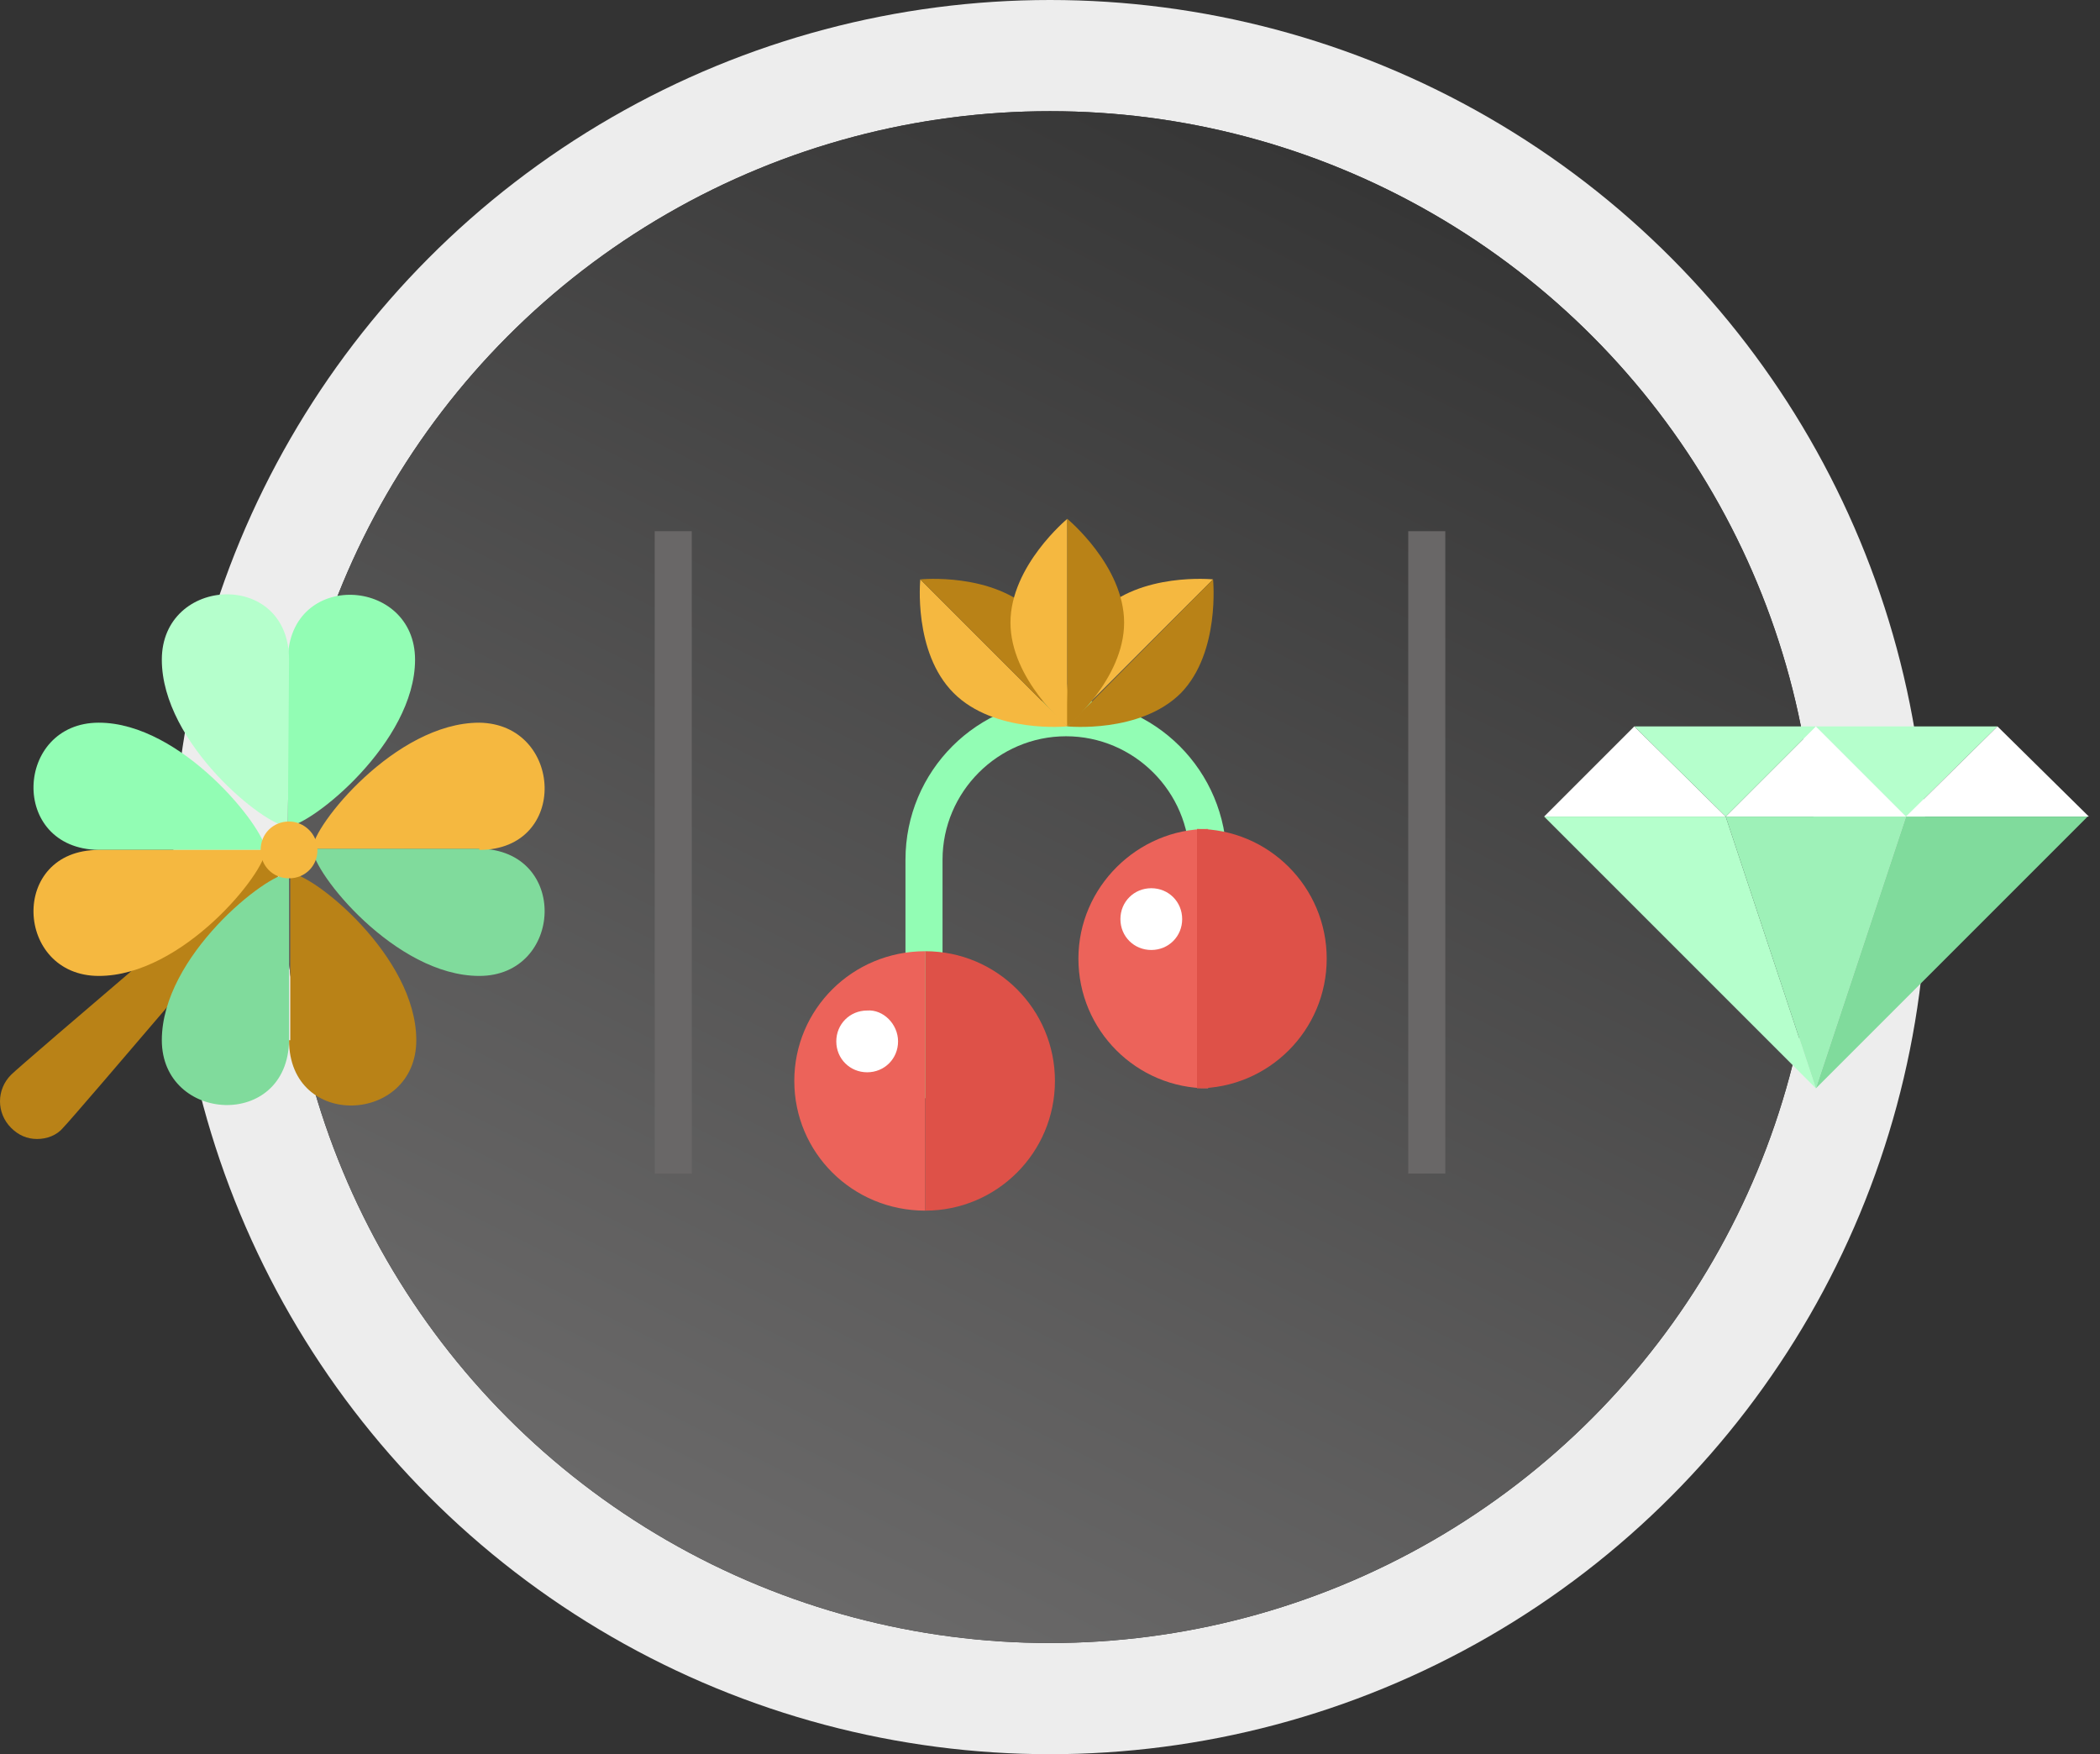 <svg width="170" height="142" fill="none" xmlns="http://www.w3.org/2000/svg"><rect width="100%" height="100%" fill="#333333" stroke="none"/><circle cx="85" cy="71" r="71" fill="#353535"/><circle cx="85" cy="71" r="71" fill="#EDEDED"/><circle cx="85" cy="71" r="62" fill="#353535"/><circle cx="85" cy="71" r="62" fill="url(#a)"/><g clip-path="url(#b)"><path d="M56 43h-3v52h3V43Zm61 0h-3v52h3V43Z" fill="#696767"/><path d="M23.9 68.2c-.3-.3-.7-.3-1 0C22 68.9 1.8 86.1.9 87c-1.2 1.2-1.2 3.1 0 4.3.6.6 1.3.9 2.1.9s1.6-.3 2.1-.9c.9-.9 18.1-21.1 18.8-22 .3-.3.3-.8 0-1.1Z" fill="#B98217"/><path d="M33.6 53.4c0-6.7-10.2-7.3-10.3 0v13.5c1.9-.1 10.3-6.8 10.3-13.5Z" fill="#92FDB4"/><path d="M23.4 53.4c0-7.3-10.3-6.8-10.3 0s8.4 13.5 10.2 13.5l.1-13.5Z" fill="#B5FFCC"/><path d="M8 58.5c-6.8 0-7.3 10.2 0 10.3h13.5C21.4 67 14.7 58.5 8 58.5Z" fill="#92FDB4"/><path d="M8 68.8C.7 68.8 1.2 79 8 79s13.5-8.4 13.5-10.2H8Z" fill="#F5B840"/><path d="M13.1 84.2c0 6.7 10.2 7.3 10.3 0V70.7c-1.8 0-10.3 6.7-10.3 13.5Z" fill="#80DB9C"/><path d="M23.4 84.2c0 7.3 10.3 6.8 10.3 0s-8.4-13.5-10.2-13.5v13.5h-.1Z" fill="#B98217"/><path d="M38.8 79c6.8 0 7.3-10.2 0-10.3H25.3C25.3 70.6 32 79 38.8 79Z" fill="#80DB9C"/><path d="M38.8 68.8c7.3 0 6.8-10.2 0-10.3-6.8 0-13.5 8.4-13.5 10.2h13.5v.1Z" fill="#F5B840"/><path d="M25.7 68.8c0 1.3-1 2.3-2.3 2.3-1.3 0-2.3-1-2.3-2.3 0-1.3 1-2.3 2.3-2.3 1.2 0 2.3 1 2.3 2.3Z" fill="#F5B840"/><path d="M76.4 88.9h-3.1V69.6c0-7.2 5.8-13 13-13s13 5.8 13 13v8.6h-3v-8.6c0-5.5-4.5-10-10-10s-10 4.5-10 10v19.3h.1Z" fill="#92FDB4"/><path d="M64.3 87.5C64.3 93.3 69 98 74.9 98V77c-5.9 0-10.6 4.7-10.6 10.5Z" fill="#EC635A"/><path d="M74.9 77v21c5.8 0 10.5-4.7 10.5-10.5S80.7 77 74.9 77Z" fill="#DE5148"/><path d="M72.7 84.3c0 1.4-1.1 2.5-2.5 2.5s-2.5-1.1-2.5-2.5 1.1-2.5 2.5-2.5c1.3-.1 2.5 1.1 2.5 2.5Z" fill="#fff"/><path d="M87.3 77.6c0 5.8 4.7 10.5 10.5 10.5v-21c-5.7 0-10.5 4.7-10.5 10.5Z" fill="#EC635A"/><path d="M96.9 67.1v21c5.8 0 10.5-4.7 10.5-10.5s-4.7-10.5-10.5-10.5Z" fill="#DE5148"/><path d="M95.7 74.4c0 1.4-1.1 2.5-2.5 2.5s-2.5-1.1-2.5-2.5 1.1-2.5 2.5-2.5 2.5 1.1 2.5 2.5Z" fill="#fff"/><path d="M89 49.6c-3.3 3.3-2.7 9.2-2.7 9.2l11.9-11.9s-5.9-.6-9.2 2.7Z" fill="#F5B840"/><path d="M98.2 46.9 86.4 58.8s5.9.6 9.2-2.7c3.2-3.3 2.6-9.2 2.6-9.2Z" fill="#B98217"/><path d="M77.2 56.1c3.3 3.3 9.2 2.7 9.2 2.7L74.5 46.9s-.6 5.9 2.7 9.2Z" fill="#F5B840"/><path d="m74.5 46.9 11.9 11.9s.6-5.9-2.7-9.2c-3.3-3.3-9.2-2.7-9.2-2.7Z" fill="#B98217"/><path d="M81.8 50.4c0 4.6 4.6 8.4 4.6 8.4V42s-4.6 3.8-4.6 8.4Z" fill="#F5B840"/><path d="M86.4 42v16.8S91 55 91 50.4c0-4.6-4.6-8.4-4.6-8.4Z" fill="#B98217"/><path d="M139.7 66.1h14.6l-7.3-7.3-7.3 7.3Z" fill="#fff"/><path d="M125 66.1h14.7l-7.4-7.3-7.3 7.3Z" fill="#fff"/><path d="m132.3 58.8 7.4 7.3 7.3-7.3h-14.7Z" fill="#B5FFCC"/><path d="m147 58.8 7.3 7.3 7.4-7.3H147Z" fill="#B5FFCC"/><path d="m161.7 58.8-7.4 7.3h14.8l-7.4-7.3Z" fill="#fff"/><path d="m125 66.1 22 22-7.3-22H125Z" fill="#B5FFCC"/><path d="m139.7 66.1 7.3 22 7.3-22h-14.6Z" fill="#9EF1B8"/><path d="m154.3 66.1-7.3 22 22-22h-14.7Z" fill="#80DB9C"/></g><defs><linearGradient id="a" x1="61.631" y1="133" x2="119.815" y2="16.631" gradientUnits="userSpaceOnUse"><stop stop-color="#6C6B6B"/><stop offset="1" stop-color="#353535"/></linearGradient><clipPath id="b"><path fill="#fff" transform="translate(0 42)" d="M0 0h169.1v56H0z"/></clipPath></defs></svg>